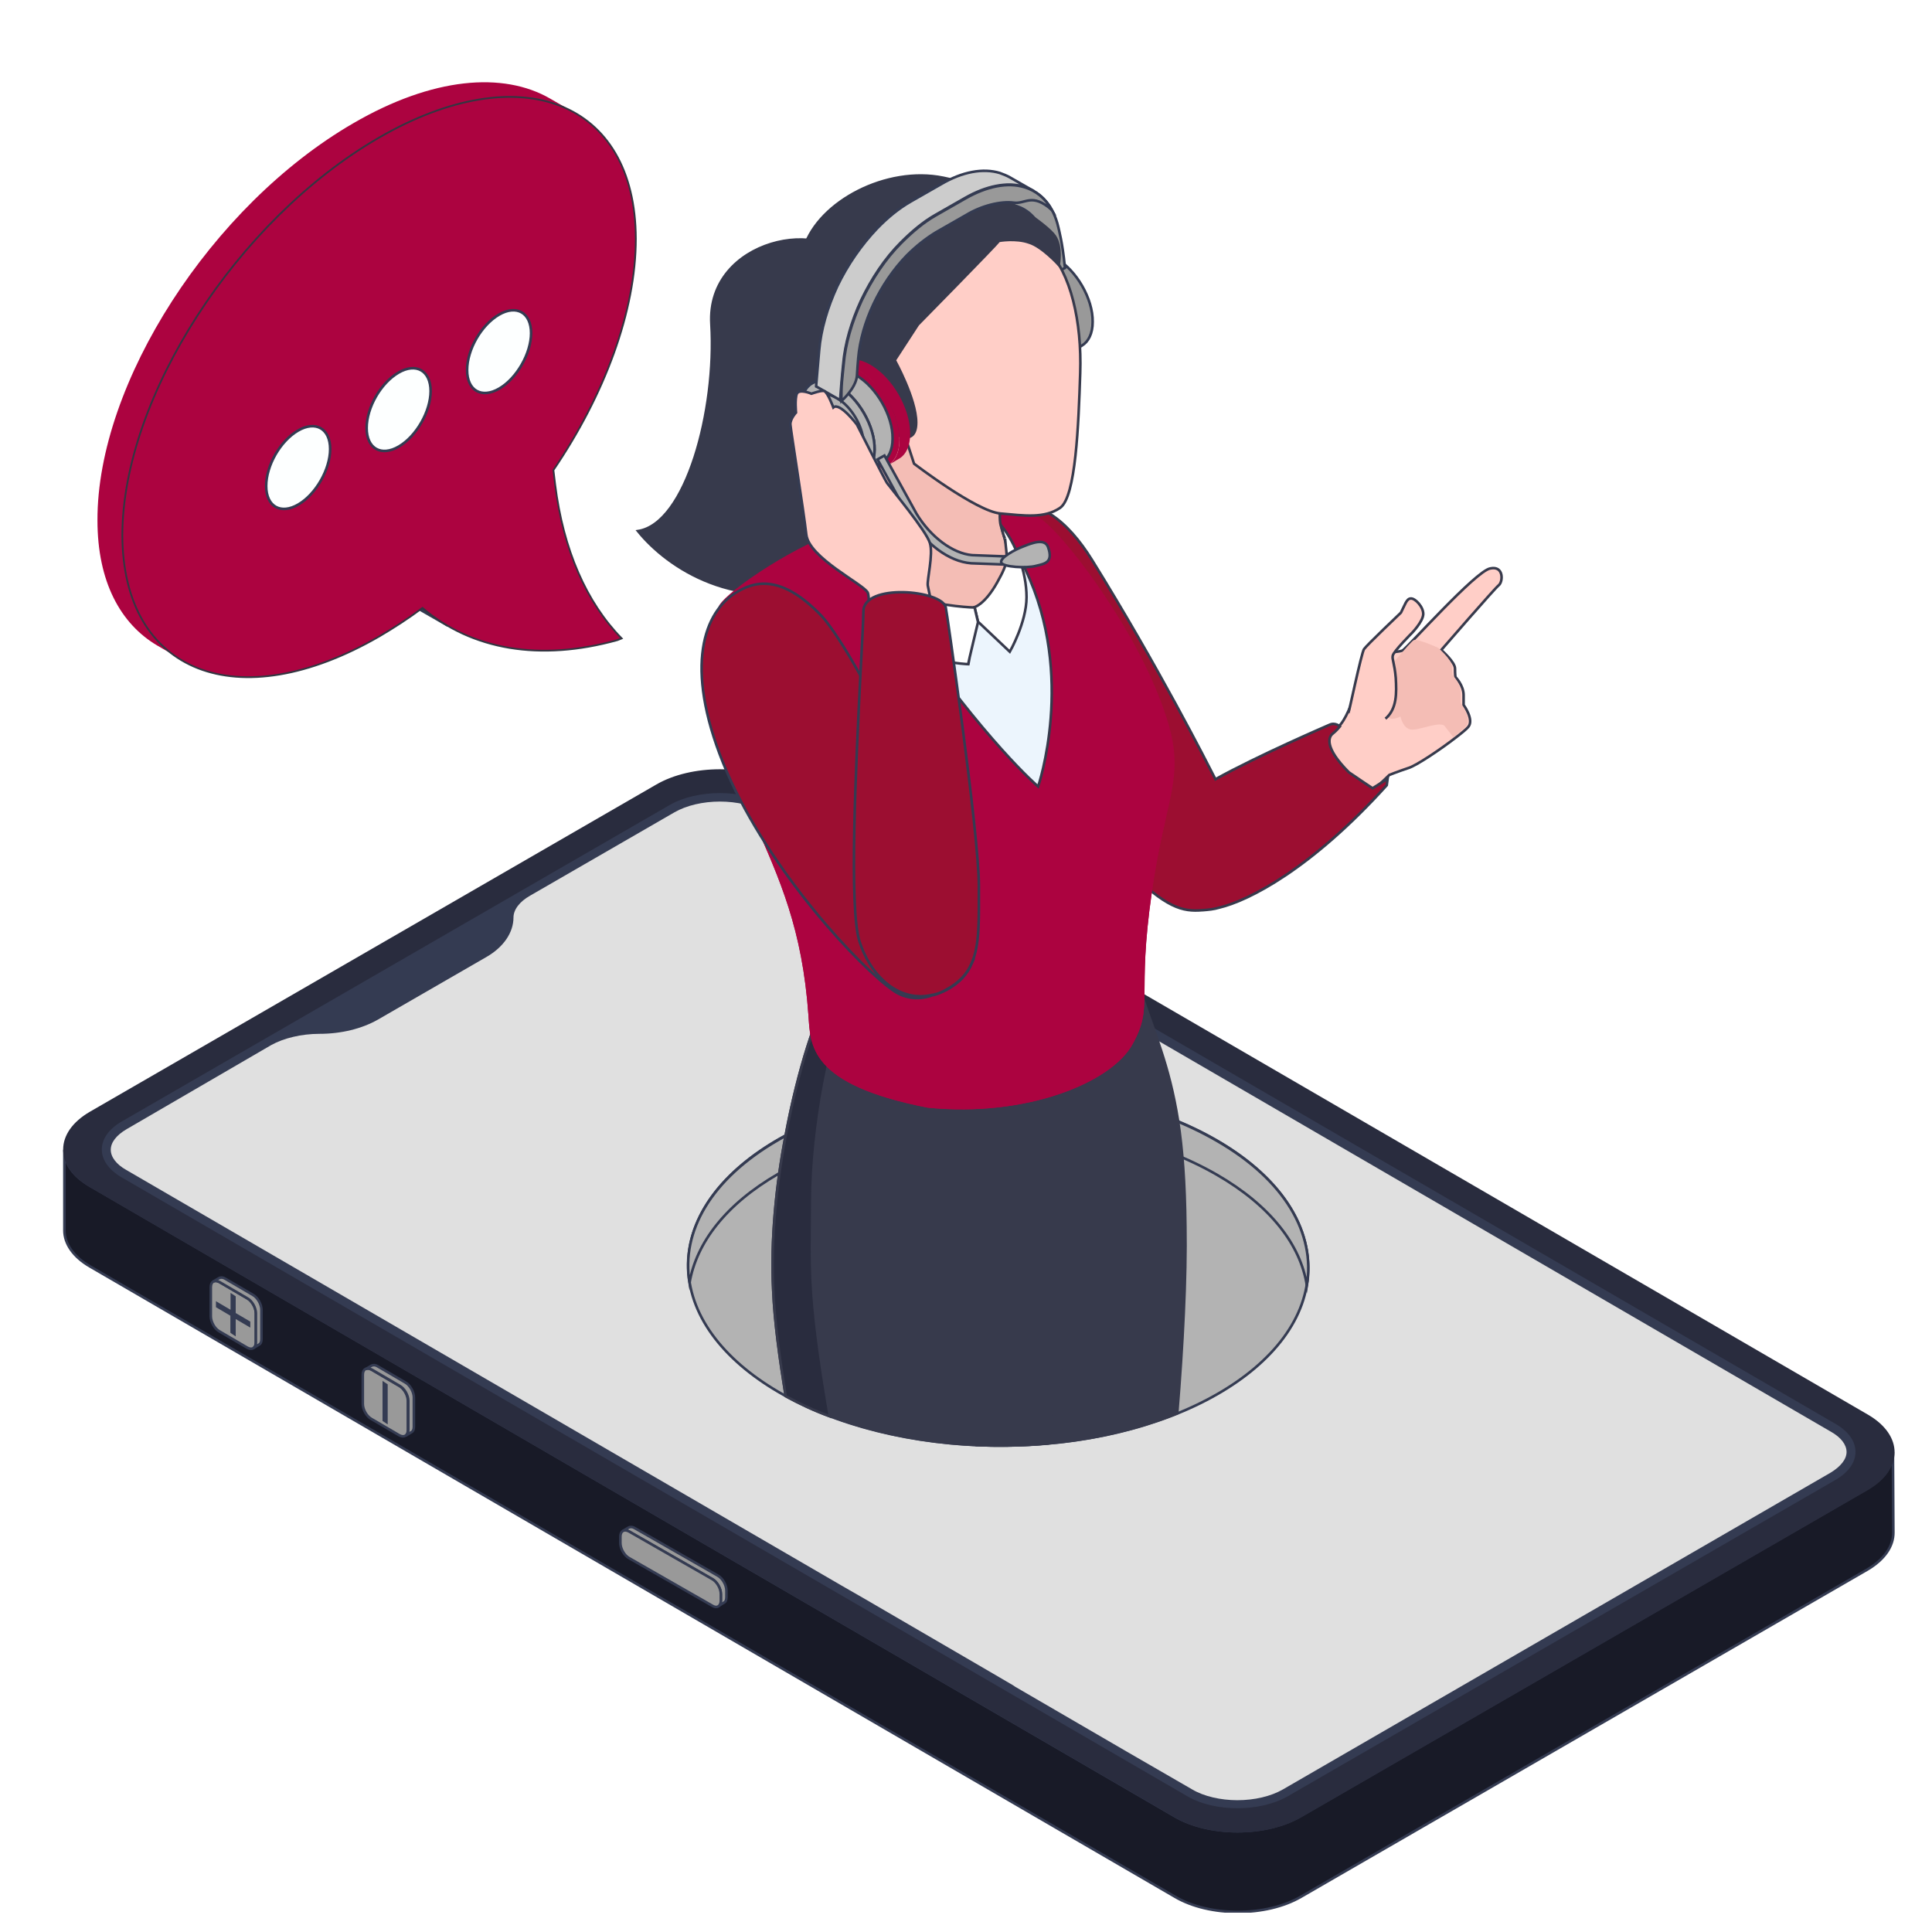 <?xml version="1.0" encoding="utf-8"?>
<!-- Generator: Adobe Illustrator 28.0.0, SVG Export Plug-In . SVG Version: 6.00 Build 0)  -->
<svg version="1.1" id="Capa_1" xmlns="http://www.w3.org/2000/svg" xmlns:xlink="http://www.w3.org/1999/xlink" x="0px" y="0px"
	 viewBox="0 0 450 450" style="enable-background:new 0 0 450 450;" xml:space="preserve">
<style type="text/css">
	.st0{clip-path:url(#SVGID_00000016053375314299108470000009398171661917828799_);}
	.st1{fill:#373A4C;stroke:#373A4C;stroke-width:0.603;stroke-miterlimit:10;}
	.st2{fill:#333333;stroke:#343B52;stroke-width:0.603;stroke-miterlimit:10;}
	.st3{fill:#181A27;stroke:#343B52;stroke-width:0.603;stroke-miterlimit:10;}
	.st4{fill:#292C3E;stroke:#292C3E;stroke-width:0.603;stroke-miterlimit:10;}
	.st5{fill:#343B52;stroke:#292C3E;stroke-width:0.603;stroke-miterlimit:10;}
	.st6{fill:#999999;stroke:#343B52;stroke-width:0.603;stroke-miterlimit:10;}
	.st7{fill:#E0E0E0;}
	.st8{fill:#B3B3B3;stroke:#343B52;stroke-width:0.603;stroke-miterlimit:10;}
	
		.st9{fill:url(#SVGID_00000121256740439958166620000004284621754400714905_);stroke:#343B52;stroke-width:0.603;stroke-miterlimit:10;}
	
		.st10{fill:url(#SVGID_00000126288951821282559610000010820091942849923257_);stroke:#343B52;stroke-width:0.603;stroke-miterlimit:10;}
	
		.st11{fill:url(#SVGID_00000032644458525338253230000003617010601523904686_);stroke:#343B52;stroke-width:0.603;stroke-miterlimit:10;}
	.st12{fill:#929AB9;stroke:#343B52;stroke-width:0.603;stroke-miterlimit:10;}
	.st13{fill:#5A545E;stroke:#343B52;stroke-width:0.603;stroke-miterlimit:10;}
	
		.st14{fill:url(#SVGID_00000018937535468937249500000013591147599756093320_);stroke:#343B52;stroke-width:0.603;stroke-miterlimit:10;}
	.st15{fill:#FFCEC7;stroke:#373A4C;stroke-width:0.603;stroke-miterlimit:10;}
	.st16{fill:#9C0E31;stroke:#373A4C;stroke-width:0.603;stroke-miterlimit:10;}
	.st17{fill:#F4BDB5;}
	.st18{fill:#FFCEC7;}
	.st19{fill:none;stroke:#373A4C;stroke-width:0.603;stroke-miterlimit:10;}
	.st20{fill:#292C3E;stroke:#373A4C;stroke-width:0.603;stroke-miterlimit:10;}
	.st21{fill:#AC0340;}
	.st22{fill:#ECF5FD;stroke:#373A4C;stroke-width:0.603;stroke-miterlimit:10;}
	.st23{fill:#F4BDB5;stroke:#373A4C;stroke-width:0.603;stroke-miterlimit:10;}
	.st24{fill:#FFFFFF;stroke:#373A4C;stroke-width:0.603;stroke-miterlimit:10;}
	.st25{fill:#F1A69B;stroke:#373A4C;stroke-width:0.603;stroke-miterlimit:10;}
	.st26{fill:#BEBFDF;stroke:#343B52;stroke-width:0.603;stroke-miterlimit:10;}
	.st27{fill:#CCCCCC;stroke:#343B52;stroke-width:0.603;stroke-miterlimit:10;}
	
		.st28{fill:url(#SVGID_00000103258573343232129230000009808062547867634832_);stroke:#343B52;stroke-width:0.603;stroke-miterlimit:10;}
	.st29{fill:#FFCEC7;stroke:#343B52;stroke-width:0.603;stroke-miterlimit:10;}
	.st30{fill:#9C0E31;stroke:#343B52;stroke-width:0.603;stroke-miterlimit:10;}
	.st31{fill:#5189EE;}
	.st32{fill:#FFFFFF;filter:url(#Adobe_OpacityMaskFilter);}
	.st33{mask:url(#mask0_3495_67035_00000049190455587468956640000006191932003244284295_);}
	.st34{fill:#5189EE;stroke:#343B52;stroke-width:0.603;stroke-miterlimit:10;}
	.st35{fill:none;stroke:#343B52;stroke-width:0.603;stroke-miterlimit:10;}
	.st36{fill:#AC0340;stroke:#333541;stroke-width:0.412;}
	.st37{fill:#FDFFFF;stroke:#343B52;stroke-width:0.603;stroke-miterlimit:10;}
</style>
<g>
	<defs>
		<rect id="SVGID_1_" x="14.7" y="18.9" width="426.6" height="426.6"/>
	</defs>
	<clipPath id="SVGID_00000003081649631498891590000000737389561923345329_">
		<use xlink:href="#SVGID_1_"  style="overflow:visible;"/>
	</clipPath>
	<g style="clip-path:url(#SVGID_00000003081649631498891590000000737389561923345329_);">
		<path class="st1" d="M198.1,61.9c-4.9-11.6-33.6-6.5-32.4,13.6c1.2,20.1-5.9,46.5-17.1,48.2c6.8,8.4,22.9,19.5,45.3,12.4
			C216.3,129,198.1,61.9,198.1,61.9z"/>
		<path class="st2" d="M156,187.2l0,17c6.5-3.7,17-3.7,23.5,0l0-17C173,183.4,162.4,183.4,156,187.2z"/>
		<path class="st2" d="M28.3,260.9l0,17L156,204.2l0-17L28.3,260.9z"/>
		<path class="st2" d="M23.5,280.1c0-2.5,1.6-0.3,4.9-2.2l0-17c-3.3,1.9-4.9,4.4-4.9,6.9C23.4,272.9,23.4,275,23.5,280.1z"/>
		<path class="st2" d="M23.4,267.8l0.1,23.5c0,2.5,1.6,0.2,4.8,2l-0.1-18.8C25,272.7,23.4,270.2,23.4,267.8z"/>
		<path class="st2" d="M179.4,187.2l0,17l248.3,144.2l0-17L179.4,187.2z"/>
		<path class="st2" d="M427.8,348.4c3.2,1.8,4.8,6,4.8,8.5l-0.1-18.8c0-2.4-1.6-4.9-4.8-6.7C427.7,336.5,427.8,343.3,427.8,348.4z"
			/>
		<path class="st2" d="M432.6,356.9l-0.1-18.8c0,2.5-1.6,5-4.9,6.9l0.1,18.8C431,361.9,432.6,359.4,432.6,356.9z"/>
		<path class="st2" d="M28.2,274.5l0.1,18.8l248.3,144.3l-0.1-18.8L28.2,274.5z"/>
		<path class="st2" d="M300,418.8l0.1,18.8l127.7-73.8l-0.1-18.8L300,418.8z"/>
		<path class="st2" d="M276.5,418.8l0.1,18.8c6.4,3.7,17,3.7,23.5,0l-0.1-18.8C293.5,422.5,282.9,422.5,276.5,418.8z"/>
		<path class="st3" d="M441,357c0,3.1-2,6.2-6.1,8.6L303,441.8c-8.1,4.7-21.3,4.7-29.3,0L21,295c-4-2.3-6-5.4-6-8.4L15,267.8
			c0,3.1,2,6.1,6,8.4L273.6,423c8,4.7,21.2,4.7,29.3,0l131.9-76.2c4.1-2.4,6.1-5.5,6.1-8.6L441,357L441,357z"/>
		<path class="st4" d="M303,423c-8.1,4.7-21.3,4.7-29.3,0L21,276.2c-8-4.7-8-12.3,0.1-17L153,183c8.1-4.7,21.3-4.7,29.3,0L435,329.8
			c8,4.7,8,12.3-0.1,17L303,423L303,423z"/>
		<path class="st5" d="M427.6,345c6.5-3.7,6.5-9.9,0.1-13.6L179.4,187.2c-6.4-3.7-17-3.7-23.5,0L28.3,260.9
			c-6.5,3.7-6.5,9.9-0.1,13.6l248.3,144.2c6.4,3.7,17,3.7,23.5,0L427.6,345L427.6,345z"/>
		<path class="st6" d="M58,308l-3.4-2l-0.6-0.4l-3.4-2v0.7l3.4,2l0.6,0.4l3.4,2V308z"/>
		<path class="st6" d="M54.6,306v-3.9l-0.6-0.4v3.9L54.6,306z"/>
		<path class="st6" d="M59.6,312.7c0,1.3-0.9,1.8-2,1.2l-6.5-3.8c-1.1-0.6-2-2.2-2-3.5v-6.8c0-1.3,0.9-1.8,2-1.2l6.5,3.8
			c1.1,0.6,2,2.2,2,3.5V312.7L59.6,312.7z M54,301.7v3.9l-3.4-2v0.7l3.4,2v3.9l0.6,0.4v-3.9l3.4,2V308l-3.4-2v-3.9L54,301.7z"/>
		<path class="st6" d="M54,310.3l0.6,0.4v-3.9l-0.6-0.4V310.3z"/>
		<path class="st6" d="M60.9,305.1v6.8c0,0.7-0.2,1.1-0.6,1.3L59,314c0.4-0.2,0.6-0.7,0.6-1.3v-6.8c0-1.3-0.9-2.9-2-3.5l-6.5-3.8
			c-0.6-0.3-1.1-0.3-1.4-0.1l1.3-0.8c0.4-0.2,0.9-0.2,1.4,0.1l6.5,3.8C60,302.2,60.9,303.8,60.9,305.1L60.9,305.1z"/>
		<path class="st6" d="M95,333.1c0,1.3-0.9,1.8-2,1.2l-6.5-3.8c-1.1-0.6-2-2.2-2-3.5v-6.8c0-1.3,0.9-1.8,2-1.2l6.5,3.8
			c1.1,0.6,2,2.2,2,3.5V333.1L95,333.1z"/>
		<path class="st6" d="M90,322.6v8.6l-0.6-0.4v-8.6L90,322.6z"/>
		<path class="st6" d="M96.4,325.5v6.8c0,0.7-0.2,1.1-0.6,1.3l-1.3,0.8c0.4-0.2,0.6-0.7,0.6-1.3v-6.8c0-1.3-0.9-2.9-2-3.5l-6.5-3.8
			c-0.6-0.3-1.1-0.3-1.4-0.1l1.3-0.8c0.4-0.2,0.9-0.2,1.4,0.1l6.5,3.8C95.5,322.6,96.4,324.2,96.4,325.5L96.4,325.5z"/>
		<path class="st6" d="M169.2,370.5v1.5c0,0.7-0.2,1.1-0.6,1.3l-1.3,0.8c0.4-0.2,0.6-0.7,0.6-1.3v-1.5c0-1.3-0.9-2.9-2-3.5
			l-19.4-11.1c-0.6-0.3-1.1-0.3-1.4-0.1l1.3-0.8c0.4-0.2,0.9-0.2,1.4,0.1l19.4,11.1C168.3,367.6,169.2,369.2,169.2,370.5
			L169.2,370.5z"/>
		<path class="st6" d="M167.9,371.3c0-1.3-0.9-2.9-2-3.5l-19.4-11.1c-1.1-0.6-2-0.1-2,1.2v1.5c0,1.3,0.9,2.9,2,3.5l19.4,11.1
			c1.1,0.7,2,0.1,2-1.2V371.3z"/>
		<path class="st7" d="M25.8,267.8c0,1.7,1.3,3.4,3.6,4.7l162.3,94.3l4.3,2.5l5.4,3.1l29.2,17l5.3,3.1l0.6,0.4l25.8,15l15.4,8.9
			c2.7,1.6,6.6,2.5,10.5,2.5c4,0,7.8-0.9,10.6-2.5L426.4,343c2.3-1.4,3.7-3.1,3.7-4.8c0-1.7-1.3-3.4-3.6-4.7L178.2,189.2
			c-2.7-1.6-6.6-2.5-10.5-2.5c-4,0-7.8,0.9-10.6,2.5l-33.6,19.4c-2.5,1.4-3.9,3.3-3.9,5.1c0,3.5-2.3,6.9-6.3,9.2L88,237.5
			c-3.7,2.1-8.5,3.3-13.6,3.3c-4.2,0-8.3,1-11.2,2.6L29.5,263C27.1,264.4,25.8,266.1,25.8,267.8z"/>
		<path class="st8" d="M304.7,295.4c0.1-23-32.1-41.9-72-42.1c-39.9-0.2-72.3,18.3-72.4,41.3c-0.1,23,32.1,41.9,72,42.1
			C272.2,337,304.6,318.4,304.7,295.4z"/>
		<path class="st8" d="M283.4,273.6c-28.3-16.3-74-16.4-102.1-0.2c-12.3,7.1-19.1,16.1-20.7,25.4c-2-11.9,4.9-24.2,20.7-33.3
			c28.1-16.2,73.8-16.2,102.1,0.2c16,9.2,23,21.7,21,33.7C302.9,289.9,295.9,280.8,283.4,273.6z"/>
		
			<linearGradient id="SVGID_00000181797905450140192240000006400183407922490536_" gradientUnits="userSpaceOnUse" x1="235.695" y1="391.122" x2="246.017" y2="391.122" gradientTransform="matrix(1 0 0 -1 0 452)">
			<stop  offset="0.14" style="stop-color:#ACB9D3"/>
			<stop  offset="0.69" style="stop-color:#C9CBE4"/>
			<stop  offset="1" style="stop-color:#D5D2EB"/>
		</linearGradient>
		
			<path style="fill:url(#SVGID_00000181797905450140192240000006400183407922490536_);stroke:#343B52;stroke-width:0.603;stroke-miterlimit:10;" d="
			M241.8,62.7l4.2-2.5c-2.4-1.4-4.5-1.5-6.1-0.6l-4.2,2.5C237.3,61.2,239.4,61.3,241.8,62.7z"/>
		<path class="st6" d="M241.8,62.7l4.2-2.5c4.7,2.7,8.6,9.4,8.5,14.8c0,2.7-1,4.6-2.5,5.5l-4.2,2.5c1.5-0.9,2.5-2.8,2.5-5.5
			C250.4,72.1,246.5,65.4,241.8,62.7z"/>
		
			<linearGradient id="SVGID_00000150809033242116547730000002293435602896461212_" gradientUnits="userSpaceOnUse" x1="247.811" y1="368.973" x2="235.718" y2="389.91" gradientTransform="matrix(1 0 0 -1 0 452)">
			<stop  offset="0.14" style="stop-color:#ACB9D3"/>
			<stop  offset="0.69" style="stop-color:#C9CBE4"/>
			<stop  offset="1" style="stop-color:#D5D2EB"/>
		</linearGradient>
		
			<path style="fill:url(#SVGID_00000150809033242116547730000002293435602896461212_);stroke:#343B52;stroke-width:0.603;stroke-miterlimit:10;" d="
			M241.8,62.7c4.7,2.7,8.6,9.4,8.5,14.8c0,5.4-3.9,7.6-8.6,4.9c-4.7-2.7-8.6-9.4-8.5-14.8C233.2,62.2,237.1,60,241.8,62.7z"/>
		
			<linearGradient id="SVGID_00000051342695907821978860000008987165339852031389_" gradientUnits="userSpaceOnUse" x1="235.021" y1="379.225" x2="247.738" y2="379.225" gradientTransform="matrix(1 0 0 -1 0 452)">
			<stop  offset="0.14" style="stop-color:#ACB9D3"/>
			<stop  offset="0.69" style="stop-color:#C9CBE4"/>
			<stop  offset="1" style="stop-color:#D5D2EB"/>
		</linearGradient>
		
			<path style="fill:url(#SVGID_00000051342695907821978860000008987165339852031389_);stroke:#343B52;stroke-width:0.603;stroke-miterlimit:10;" d="
			M241.4,65.5c-3.5-2-6.4-0.4-6.4,3.6c0,4,2.8,9,6.3,11c3.5,2,6.4,0.4,6.4-3.6C247.7,72.4,244.9,67.5,241.4,65.5z"/>
		<path class="st12" d="M243.2,55.7l-5.6-3.3c0,0.1,1.1,3.6,1.5,9.7c0.9,0.3,3.6,1.7,5.6,3.3C244.3,59.3,243.2,55.8,243.2,55.7z"/>
		<path class="st12" d="M238.5,48.7l-5.6-3.3c2.3,1.3,4,3.7,4.7,7l5.6,3.3C242.4,52.4,240.8,50,238.5,48.7z"/>
		<path class="st6" d="M230.4,43.8c3-0.8,5.8-0.9,8.2-0.2c4,1.2,6.8,4.5,7.9,9.3c0.1,0.5,1,3.7,1.5,9.1c0,0.2,0.2,0.2,0.1,0.4
			c-1.6,0.6-3.3,3-3.3,3c-0.4-6-1.4-9.5-1.5-9.6c-1.5-6.5-6.6-9.4-12.9-7.9C230.3,46.4,230.3,45.1,230.4,43.8z"/>
		<path class="st13" d="M238.4,63.7c-5.1-3-9.3-0.6-9.3,5.3c0,5.9,4.1,13,9.2,16s9.3,0.6,9.3-5.3C247.7,73.8,243.6,66.6,238.4,63.7z
			"/>
		
			<linearGradient id="SVGID_00000012434734901690455700000004580685581886196628_" gradientUnits="userSpaceOnUse" x1="249.483" y1="368.999" x2="236.403" y2="391.63" gradientTransform="matrix(1 0 0 -1 0 452)">
			<stop  offset="0.17" style="stop-color:#59545D"/>
			<stop  offset="0.45" style="stop-color:#605A64"/>
			<stop  offset="0.79" style="stop-color:#6F6874"/>
		</linearGradient>
		
			<path style="fill:url(#SVGID_00000012434734901690455700000004580685581886196628_);stroke:#343B52;stroke-width:0.603;stroke-miterlimit:10;" d="
			M234.4,61.5c1.7-1,4-0.8,6.6,0.7c5.1,3,9.2,10.1,9.2,16c0,2.9-1,5-2.7,5.9l-2.5,1.5c1.7-1,2.7-3,2.7-5.9c0-5.9-4.1-13-9.2-16
			c-2.6-1.5-4.9-1.6-6.6-0.6L234.4,61.5L234.4,61.5z"/>
		<path class="st15" d="M349.1,136.3c-1,0.8-13.4,15.1-13.4,15.1s3.2,2.8,3.2,4.3c0,1.4,0.1,2,0.1,2s1.9,1.9,1.9,4.2l0,2.3
			c0,0,2.5,3.4,1.1,5.1c-0.4,0.5-1.5,1.4-2.8,2.4c-3.6,2.8-9.4,6.7-11.2,7.2c-2.4,0.8-4.4,1.6-4.4,1.6s-24.3,23.7-32.4,27.3
			c-8.1,3.6-14.9,2.7-16.5,1.7c-1.6-1.1-3.7-8.9-3-12.8c0.7-3.9,4-6.9,4-6.9c3.1-3.9,4.4-7.1,9.2-7.7c4.8-0.7,23.5-9.9,26.8-12.8
			c3.3-2.9,5.8-15.1,7.2-16.3c1.4-1.2,6.6-0.9,7.8-1.5c1.1-0.6,17-18.5,20.4-19.1C350.3,131.7,350.1,135.5,349.1,136.3L349.1,136.3z
			"/>
		<path class="st16" d="M319.7,183.6l-2.1-1.4l-3.1-2.1l-0.3-0.2c-5.9-5.9-4.7-8.3-3.8-9c0.9-0.7,1.7-1.7,1.7-1.7s-1.1-1-2.4-0.4
			c-0.9,0.4-16.7,7.2-26.6,12.7c-2-3.9-13.2-26-28.7-51c-5.7-9.2-13.1-15.4-21.4-12c-4.7,1.9,3.2,26.5,12.2,48.7
			c6.8,16.7,14.2,32.1,17.2,35.1c9.2,9.2,13,10.1,17.7,9.7c0,0,0,0,0.1,0c1.2-0.1,2.5-0.2,3.8-0.6c6.8-1.6,21.4-9,39-28.5l0.2-1.5
			L319.7,183.6z"/>
		<path class="st17" d="M341.3,169.3c-0.4,0.5-1.5,1.4-2.8,2.4l-2.1-2.7c-1.4-1-6.2,1.3-7.9,0.9c-1.8-0.4-2.3-3-2.3-3
			s-2.5,1.3-3.1-0.2c-0.6-1.5-0.9-2.8-0.9-2.8s-1.6-0.6-1.4-2.8c0.3-2.3,1.7-4.3,1.7-4.3s6-7.3,6.8-7.7c0.9-0.4,5.7,1.8,5.7,1.8
			s3.2,2.8,3.2,4.3c0,1.4,0.1,2,0.1,2s1.9,1.9,1.9,4.2l0,2.3c0,0,2.7,3.7,1.3,5.4L341.3,169.3z"/>
		<path class="st18" d="M314.1,166c0.1-0.1,3-13.9,3.6-14.8c0.6-0.9,8.6-8.5,8.6-8.5c0.9-1.7,1.3-3.3,2.3-3.3c1-0.1,3,2,2.9,3.7
			c-0.1,1.7-2.6,4.3-2.6,4.3s-4.3,4.3-4.5,5.3c-0.2,0.9,0.4,1.7,0.7,5.2c0.2,3.5,0.3,7.2-2.4,9.5"/>
		<path class="st19" d="M314.1,166c0.1-0.1,3-13.9,3.6-14.8c0.6-0.9,8.6-8.5,8.6-8.5c0.9-1.7,1.3-3.3,2.3-3.3c1-0.1,3,2,2.9,3.7
			c-0.1,1.7-2.6,4.3-2.6,4.3s-4.3,4.3-4.5,5.3c-0.2,0.9,0.4,1.7,0.7,5.2c0.2,3.5,0.3,7.2-2.4,9.5"/>
		<path class="st1" d="M274.2,329.2c-9.2,3.7-19.5,6.1-30.2,7c-5.5,0.5-11,0.6-16.5,0.4c-0.7-10.5-1.4-20.4-2.2-27.1
			c-1.7-14.2,2.4-41.6,4.9-56.2c1-5.9,1.7-9.7,1.7-9.7l33.5-13.5c3.4,10.5,6.9,17.7,9,31c1,6.4,1.6,14.3,1.7,24.6
			C276.3,297.4,275.5,313.4,274.2,329.2L274.2,329.2z"/>
		<path class="st1" d="M254.9,290.7c-1.8,5.9-6.8,25.8-10.8,45.5c-17.4,1.6-35.5-0.6-50.8-6.4c-3.6-1.3-7-2.9-10.3-4.7
			c-1.4-8.7-2.6-17.3-2.9-24.6c-0.6-11.9,0.7-24.7,2.9-36.1c2.9-15.6,7.3-28.6,10.2-33.1c0.7-1.2,2.6-1.7,5.3-1.8
			c14.9-0.5,54,13.8,54,13.8c-0.1,4.2,0,8,0.2,11.6C253.7,271.9,257.3,282.9,254.9,290.7L254.9,290.7z"/>
		<path class="st20" d="M193.3,329.9c-3.6-1.3-7-2.9-10.3-4.7c-1.4-8.7-2.6-17.3-2.9-24.6c-0.6-11.9,0.7-24.7,2.9-36.1
			c2.9-15.6,7.3-28.6,10.2-33.1c0.7-1.2,2.6-1.7,5.3-1.8c-4.8,10.7-9.3,32.7-9.3,50.9C189.2,295,188.3,300.6,193.3,329.9
			L193.3,329.9z"/>
		<path class="st21" d="M271.4,191.3c-1,4.2-2.1,9.4-3.1,16.4c-3.6,24.9,0.5,26.5-4.5,35.5c-4.9,9-24.8,17.1-47.7,14.8
			c-27.7-5.4-27.3-14.6-27.8-21.5c-1.4-20-6.6-31.6-12.9-45.7c-1.5-3.3-2.7-7.6-3.8-12.3c-3.4-15-4.6-33.8-4.3-36.9
			c0.3-2.7,16.2-13.7,27.2-17.5c11-3.8,25.2-8.8,28-9.4c6.2-1.4,14.9,3,19.7,6c4.9,3,20.6,23.2,27.8,41.7
			C275.2,175.5,273.9,180.3,271.4,191.3L271.4,191.3z"/>
		<path class="st21" d="M271.4,191.3c-1,4.2-2.1,9.4-3.1,16.4c-3.6,24.9,0.5,26.5-4.5,35.5c-4.9,9-24.8,17.1-47.7,14.8
			c-27.7-5.4-27.3-14.5-27.8-21.5c-1.4-20-6.6-31.6-12.9-45.7c-1.5-3.3-2.7-7.6-3.8-12.3c0.6-0.5,1-0.8,1.2-0.9
			c3.5-2.2,18.4,40.2,34,40.3c21.5,0.1,32.2-11.2,37.4-13.8C249.4,201.5,261.3,204.5,271.4,191.3L271.4,191.3z"/>
		<path class="st22" d="M210.8,145.5c18.7,27.2,31,37.7,31,37.7s8.8-25.8-2.9-50.4c-6.8-14.3-19.3-8.9-19.3-8.9L210.8,145.5z"/>
		<path class="st23" d="M235.1,109.6c-1.7,0.6-2.7,10.6-2,12.8c0.7,2.2,1.6,5.6,2.5,9.7c2.4,11.4-11,13.6-20.8,12.4
			c-9.8-1.2-16.6-12.1-16.6-12.1l-5-7.7c0,0,8.2-7.7,8.7-10.1c0.5-2.5-3.4-19.6-4-25.4c-0.7-5.8,5.6-18.8,5.6-18.8L235.1,109.6
			L235.1,109.6z"/>
		<path class="st24" d="M234.1,125.4c0.4,4.9,1.1,5-1.8,10.2c-2.9,5.2-5.3,5.8-5.3,5.8l0.8,3.4l7.4,7c0,0,3.9-6.8,3.9-12.7
			c0-5.9-2.5-12.6-5.9-16.7C233.5,124.3,234.1,125.5,234.1,125.4L234.1,125.4z"/>
		<path class="st24" d="M227,141.5c0,0-6.9-0.1-15-2.5c-0.1,1.1-0.3,2.1-0.5,3.2c-0.4,2.3-0.9,4.5-1.4,6.8
			c4.4,5.3,15.4,5.7,15.4,5.7c0-0.2,2.3-9.8,2.3-9.8L227,141.5L227,141.5z"/>
		<path class="st15" d="M204.7,81.3c0.5,3.4,8.2,26.7,8.2,26.7s14.5,11.1,20.1,11.6c5.6,0.5,10.2,1.2,13.9-1.3
			c3.7-2.5,4.3-19.4,4.7-31.4c0.4-12-2.2-23.3-7.7-28.9c-5.6-5.6-18.1-7.1-19.9-7.3C222.1,50.5,204.7,81.3,204.7,81.3z"/>
		<path class="st1" d="M232.7,56.1c-0.8,1.1-18.9,19.5-18.9,19.5l-5.4,8.3c0,0,5,9,5,14.5c0,5.6-4.8,2.7-4.8,2.7l-4.8,7.8
			c0,0-11.4-7-15.3-15.6c-3.9-8.6-4.6-25-1.2-35.7c3.5-10.7,19.2-18.9,32.4-16.2c13.2,2.7,24.3,11.1,26,13.6
			c1.7,2.5,0.9,6.7,0.9,6.7s-3.9-4.3-6.9-5.2C236.6,55.4,232.7,56.1,232.7,56.1L232.7,56.1z"/>
		<path class="st25" d="M201.8,85.5c-2-1.6-6.8-1.2-6.2,5.3c0.6,6.5,5,9.5,9.2,11.6c4.2,2.1,4.1-3,3.7-4.8
			C208.1,95.8,201.8,85.5,201.8,85.5L201.8,85.5z"/>
		<path class="st21" d="M200.3,86.4c-5.1-3-9.3-0.6-9.3,5.3c0,5.9,4.1,13,9.2,16c5.1,3,9.3,0.6,9.3-5.3
			C209.5,96.5,205.4,89.3,200.3,86.4z"/>
		<path class="st21" d="M196.2,84.3c1.7-1,4-0.8,6.6,0.7c5.1,3,9.2,10.1,9.2,16c0,2.9-1,5-2.7,5.9l-2.5,1.5c1.7-1,2.7-3,2.7-5.9
			c0-5.9-4.1-13-9.2-16c-2.6-1.5-4.9-1.6-6.6-0.7L196.2,84.3z"/>
		<path class="st26" d="M195.2,89.9l4.2-2.5c-2.4-1.4-4.5-1.5-6.1-0.6l-4.2,2.5C190.7,88.4,192.9,88.5,195.2,89.9z"/>
		<path class="st8" d="M195.2,89.9l4.2-2.5c4.7,2.7,8.6,9.4,8.5,14.8c0,2.7-1,4.6-2.5,5.5l-4.2,2.5c1.5-0.9,2.5-2.8,2.5-5.5
			C203.8,99.3,200,92.6,195.2,89.9z"/>
		<path class="st8" d="M195.2,89.9c4.7,2.7,8.6,9.4,8.5,14.8c0,5.4-3.9,7.6-8.6,4.9c-4.7-2.7-8.6-9.4-8.5-14.8
			C186.7,89.3,190.5,87.2,195.2,89.9z"/>
		<path class="st8" d="M194.9,92.7c-3.5-2-6.4-0.4-6.4,3.6c0,4,2.8,9,6.3,11c3.5,2,6.4,0.4,6.4-3.6
			C201.2,99.6,198.4,94.7,194.9,92.7z"/>
		<path class="st27" d="M235.2,41.3c-0.7-0.4-1.5-0.7-2.3-1c-3.9-1.2-8.8-0.3-13.7,2.6l-7,4c-2.8,1.6-5.4,3.7-8,6.4
			c-3.6,3.8-6.8,8.4-9.2,13.4c-2.3,5-3.8,10.1-4.2,14.9c-0.3,3.3-0.8,9.3-0.7,8.4l5.6,3.2c0-0.7,0.4-5.6,0.7-8.4
			c0.4-4.8,1.9-9.9,4.2-14.9c2.4-5,5.5-9.7,9.2-13.4c2.6-2.6,5.2-4.8,8-6.4l7-4c4.9-2.8,9.8-3.8,13.7-2.6c0.8,0.2,1.6,0.6,2.3,1
			L235.2,41.3L235.2,41.3z"/>
		
			<linearGradient id="SVGID_00000085245330765620410550000014582978350833033869_" gradientUnits="userSpaceOnUse" x1="195.842" y1="358.639" x2="195.803" y2="358.708" gradientTransform="matrix(1 0 0 -1 0 452)">
			<stop  offset="0" style="stop-color:#E9E7F7"/>
			<stop  offset="0.71" style="stop-color:#ECEAFA"/>
		</linearGradient>
		
			<path style="fill:url(#SVGID_00000085245330765620410550000014582978350833033869_);stroke:#343B52;stroke-width:0.603;stroke-miterlimit:10;" d="
			M195.8,93.3L195.8,93.3C195.8,93.4,195.8,93.4,195.8,93.3z"/>
		<path class="st6" d="M196.5,84.9c0.4-4.8,1.9-9.9,4.2-14.9c2.4-5,5.5-9.7,9.2-13.4c2.6-2.6,5.2-4.8,8-6.4l7-4
			c4.9-2.8,9.8-3.8,13.7-2.6c2.7,0.8,4.9,2.6,6.4,5.3c-4.7-4.1-6.1-1.3-8.9-1.7c-3-0.4-7.5,0.7-11.1,2.9l-7,4
			c-2.3,1.4-4.6,3.2-6.8,5.4c-6.3,6.5-10.6,15.7-11.3,23.9c-0.1,1.1-0.2,2.5-0.3,4.1c-0.2,2.9-3.6,5.9-3.6,5.9
			C195.9,89.7,196.2,88.1,196.5,84.9L196.5,84.9z"/>
		<path class="st8" d="M234.3,131.5l-8.1-0.3c-5.2-0.4-10.6-4.5-14.3-10.5l-7.5-13.7l1.6-0.9l7.5,13.6c3.3,5.4,8.4,9.2,12.9,9.6
			l7.9,0.3c0.2,0,0.5,0,0.9-0.1c1.1,0,3.8-0.2,4.1-0.9l1.6,0.8c-0.8,1.7-3.5,1.8-5.6,1.9C234.9,131.5,234.6,131.5,234.3,131.5z"/>
		<path class="st8" d="M233.2,131c-0.3-1.1,3.2-3,5.1-3.7c2-0.8,5-2,5.8,0.1c1.3,3.6-0.7,3.9-2.8,4.4
			C239.2,132.4,233.5,132.1,233.2,131z"/>
		<path class="st29" d="M194.1,94.9c1.5-1.3,5.5,4,5.5,4s6.3,12.5,7,13.6c0.8,1.1,9.2,11.2,10,14c0.8,2.7-0.7,8.5-0.5,9.9
			c0.2,1.3,5.5,24.8,7.2,32.9c1.7,8.2,3.8,43.8,2.1,48.3c-1.7,4.6-6.6,13.6-15.9,8.8c-9.2-4.8-6.8-26.1-6.1-29.7
			c0.7-3.6-1.3-21.3-1.3-27c-0.1-5.7,1-29.7,0-31.7c-1.1-2-13.7-8.1-14.3-13.5c-0.6-5.4-3.6-24.2-3.7-25.6c-0.1-1.3,1.3-2.8,1.3-2.8
			s-0.3-3.2,0.2-4.4c0.6-1.2,3.4,0,3.4,0s2.5-0.9,3-0.6C192.8,91.4,194.1,94.9,194.1,94.9L194.1,94.9z"/>
		<path class="st30" d="M227,218.8c0-3.6-4.2-14.9-10-27.9c-5-11.3-11.2-23.9-16.5-33.4c-1.9-3.4-3.6-6.3-5.2-8.7
			c-1.5-2.3-2.8-4.1-3.9-5.3c-9.4-9.8-15.7-8.3-20.4-5.2c-7.6,5.1-11.6,18.4-1.7,41.5c10,23.1,31,45.6,38.9,51c2.8,1.9,6.1,2.1,9,1
			c0,0,0,0,0.1,0c1-0.2,2-0.7,3.1-1.2c3-1.6,4.8-3.6,5.9-6.1c-0.4,0.4-0.9,0.7-1.3,1.1C226.2,223.5,227,221.1,227,218.8L227,218.8z"
			/>
		<path class="st30" d="M228,206.4c0,8,0.2,13.8-1.7,18c-1.1,2.5-2.9,4.5-5.9,6.1c-1,0.6-2,1-3.1,1.2c0,0,0,0-0.1,0
			c-6.4,1.6-12.7-2.4-16.1-10c-0.3-0.7-0.6-1.5-0.9-2.4c-2.5-7.6-0.8-41.7,0.2-62c0.4-7.5,0.7-13.1,0.7-14.9c0-6.6,18.3-5,19.2-0.9
			C220.4,141.7,228,193.8,228,206.4z"/>
		<path class="st31" d="M104.3,145.7l-5.9-3.4c-2.1-1.2-4-2.6-5.9-4.1l5.9,3.4C100.3,143.2,102.3,144.5,104.3,145.7z"/>
		<defs>
			<filter id="Adobe_OpacityMaskFilter" filterUnits="userSpaceOnUse" x="92.4" y="137.9" width="12.1" height="8.1">
				<feColorMatrix  type="matrix" values="1 0 0 0 0  0 1 0 0 0  0 0 1 0 0  0 0 0 1 0"/>
			</filter>
		</defs>
		
			<mask maskUnits="userSpaceOnUse" x="92.4" y="137.9" width="12.1" height="8.1" id="mask0_3495_67035_00000049190455587468956640000006191932003244284295_">
			<path class="st32" d="M104.3,145.7l-5.9-3.4c-2.1-1.2-4-2.6-5.9-4.1l5.9,3.4C100.3,143.2,102.3,144.5,104.3,145.7z"/>
		</mask>
		<g class="st33">
			<path class="st34" d="M104.3,145.7l-5.9-3.4c-2.1-1.2-4-2.6-5.9-4.1l5.9,3.4C100.3,143.2,102.3,144.5,104.3,145.7z"/>
		</g>
		<path class="st35" d="M104.3,145.7l-5.9-3.4c-2.1-1.2-4-2.6-5.9-4.1l5.9,3.4C100.3,143.2,102.3,144.5,104.3,145.7z"/>
		<path class="st21" d="M128.2,23c-11-6.4-27.5-5-45.9,5.7c-33,19.1-59.7,60.5-59.6,92.5c0,14.2,5.3,24.1,14,29.2l5.9,3.4
			c-8.7-5.1-14-15-14-29.2c-0.1-32,26.6-73.5,59.6-92.5c18.4-10.6,34.9-12.1,45.9-5.7L128.2,23z"/>
		<path class="st36" d="M88.2,32.1c33-19.1,59.8-8.6,59.9,23.5c0,16.9-7.3,36.4-19.2,53.9l0.4,3.3c1.9,15.3,7.3,27.5,15.5,35.9
			l-1,0.4c-18,5-33.9,2.3-45.4-7.5c-3.2,2.4-6.6,4.6-10,6.6c-33,19.1-59.8,8.6-59.9-23.5C28.5,92.6,55.2,51.2,88.2,32.1z"/>
		<path class="st21" d="M72.2,98.3c-1.4-0.8-3.2-0.7-5.3,0.5c-4.1,2.4-7.4,8.1-7.4,12.9c0,1.2,0.2,2.2,0.6,3
			c0.4,0.8,0.9,1.4,1.6,1.8l2.6,1.5c-1.3-0.8-2.2-2.4-2.2-4.8c0-4.7,3.3-10.5,7.4-12.9c2.1-1.2,3.9-1.3,5.3-0.5L72.2,98.3L72.2,98.3
			z"/>
		<path class="st37" d="M69.4,100.3c4.1-2.4,7.5-0.5,7.5,4.3c0,4.7-3.3,10.5-7.4,12.9c-4.1,2.4-7.5,0.5-7.5-4.3
			C62,108.4,65.3,102.7,69.4,100.3z"/>
		<path class="st21" d="M95.6,84.8c-1.4-0.8-3.2-0.7-5.3,0.5c-4.1,2.4-7.4,8.1-7.4,12.9c0,2.3,0.8,4,2.2,4.8l2.6,1.5
			c-1.3-0.8-2.2-2.4-2.2-4.8c0-4.7,3.3-10.5,7.4-12.9c2.1-1.2,3.9-1.3,5.3-0.5L95.6,84.8L95.6,84.8z"/>
		<path class="st37" d="M92.8,86.8c4.1-2.4,7.5-0.5,7.5,4.3c0,4.7-3.3,10.5-7.4,12.9c-4.1,2.4-7.5,0.5-7.5-4.3
			C85.4,94.9,88.7,89.2,92.8,86.8z"/>
		<path class="st21" d="M119,71.3c-1.4-0.8-3.2-0.7-5.3,0.5c-4.1,2.4-7.4,8.1-7.4,12.9c0,2.3,0.8,4,2.2,4.8l2.6,1.5
			c-1.3-0.8-2.2-2.4-2.2-4.8c0-4.7,3.3-10.5,7.4-12.9c2.1-1.2,3.9-1.3,5.3-0.5L119,71.3z"/>
		<path class="st37" d="M116.2,73.3c4.1-2.4,7.5-0.5,7.5,4.3c0,4.7-3.3,10.5-7.4,12.9c-4.1,2.4-7.5,0.5-7.5-4.3
			C108.8,81.4,112.1,75.7,116.2,73.3z"/>
	</g>
</g>
</svg>
